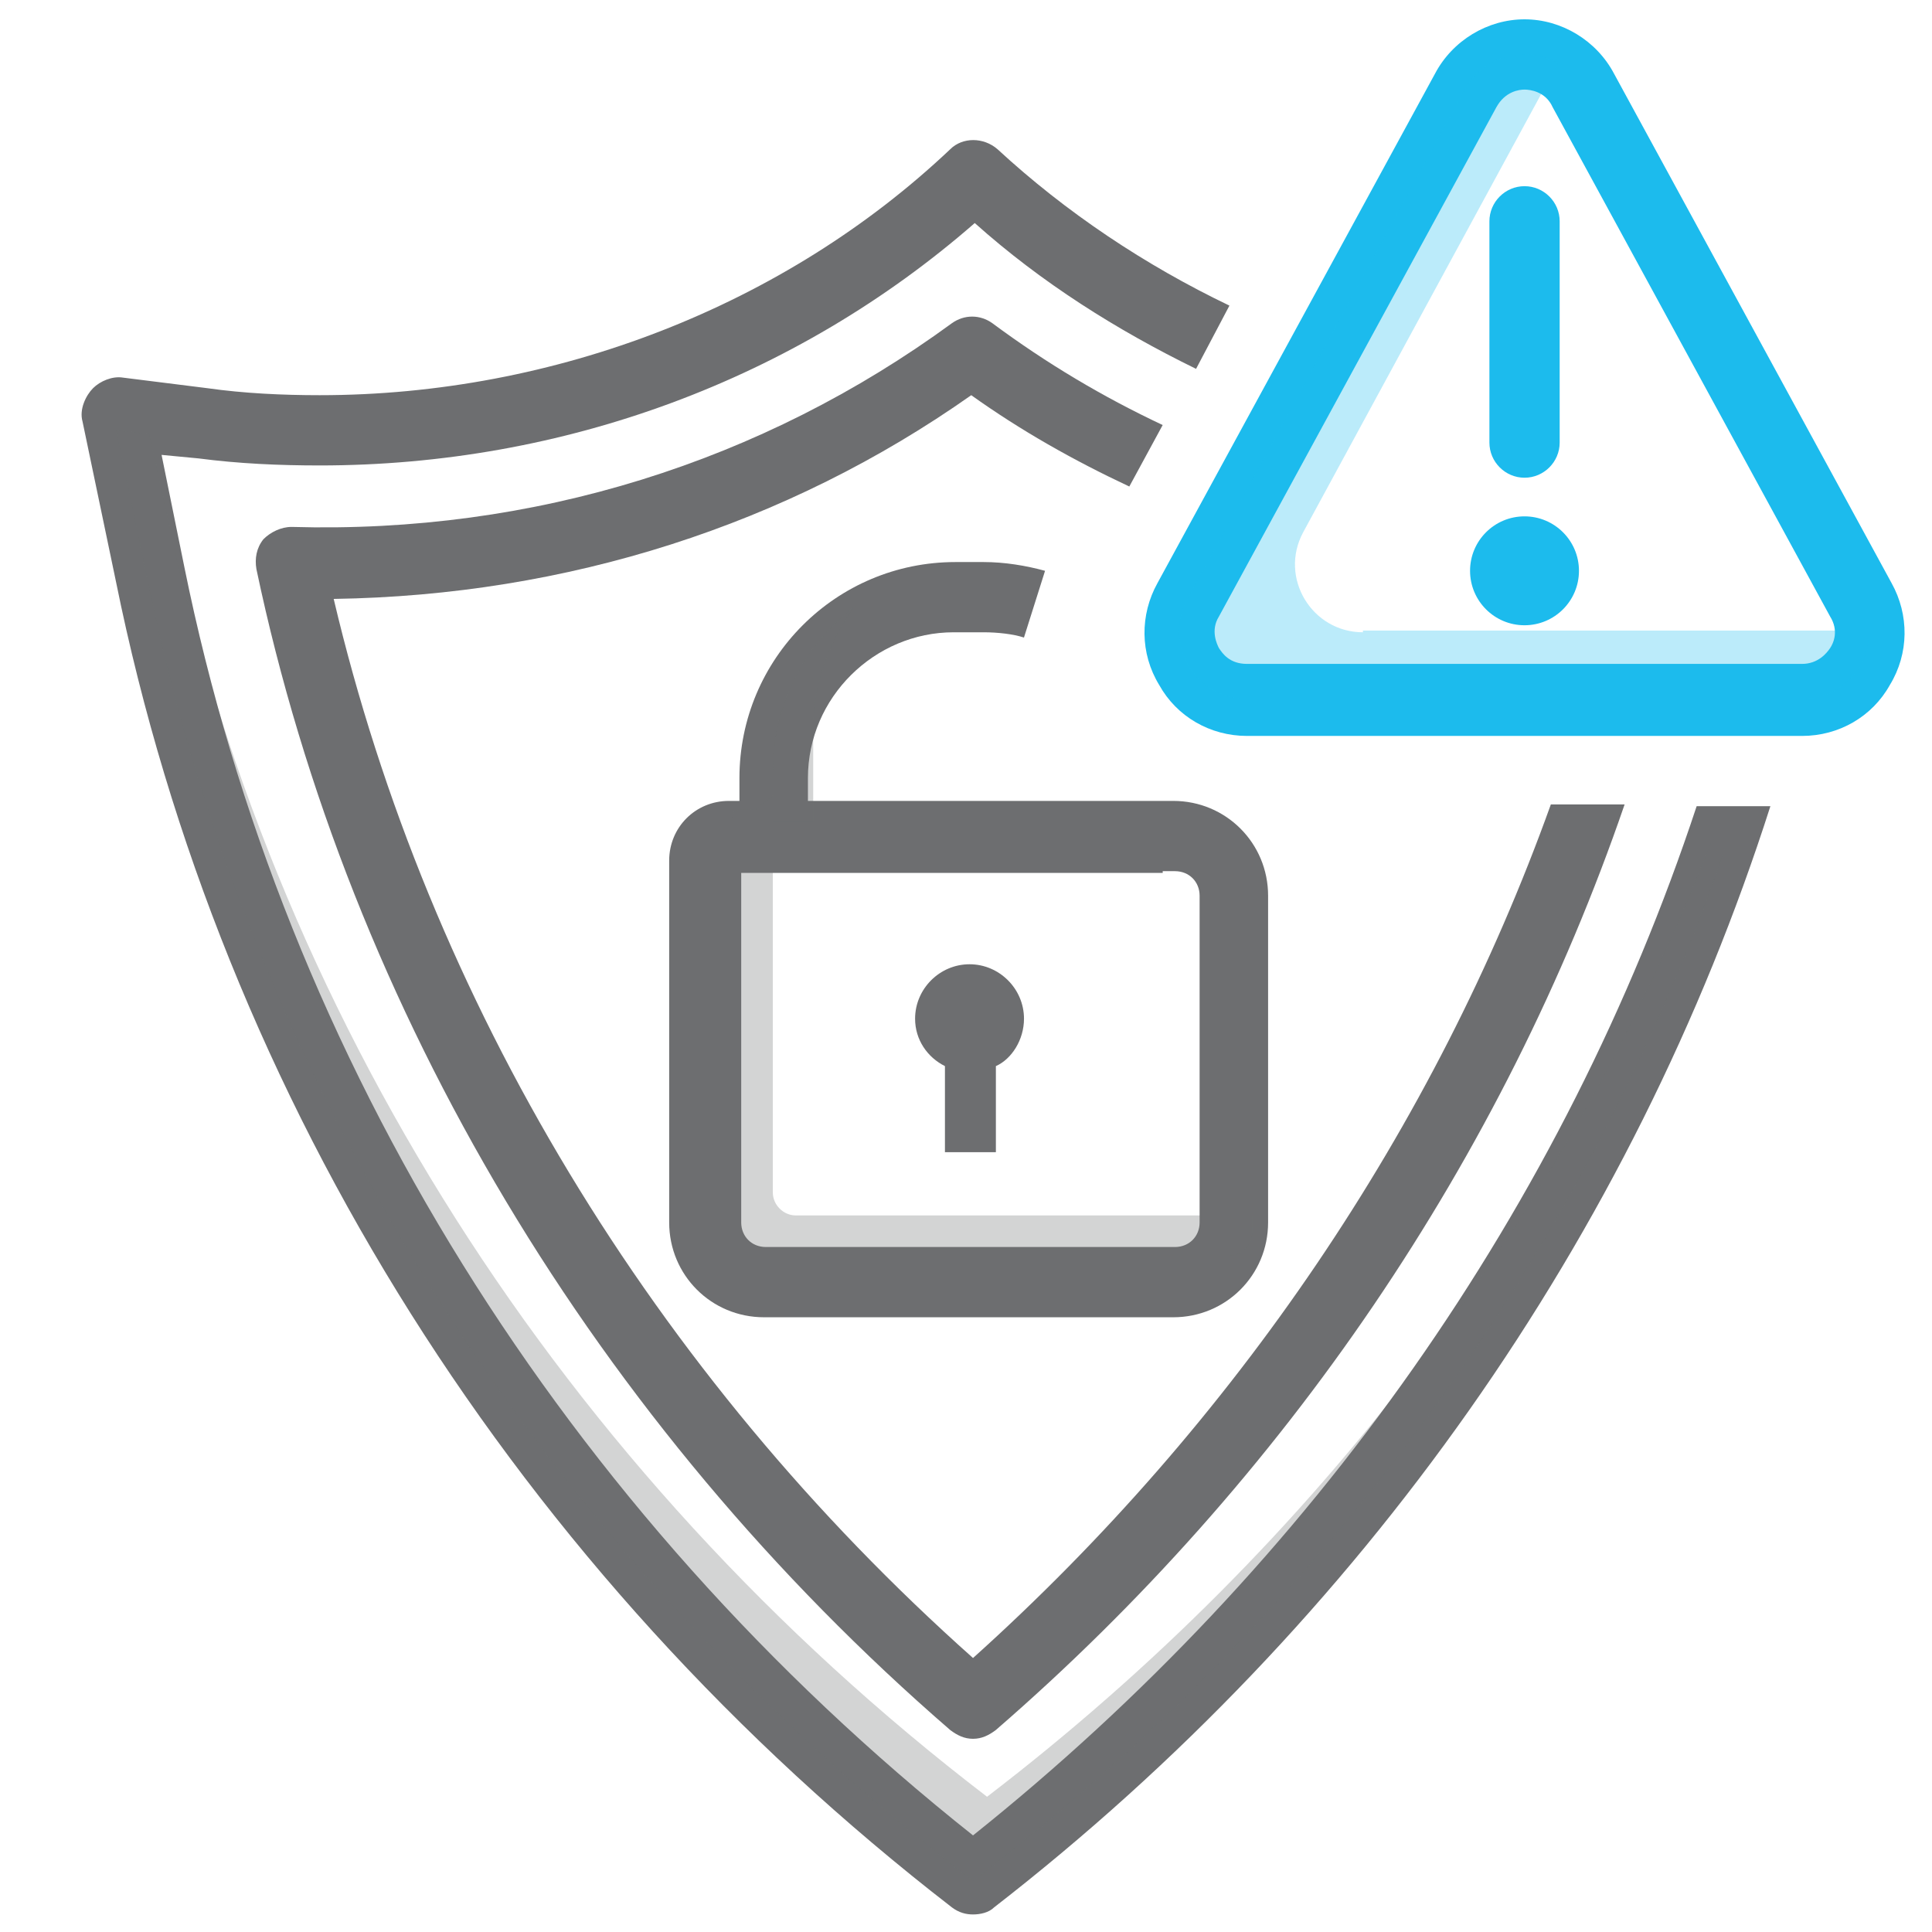 <svg width="60" height="60" viewBox="0 0 60 60" fill="none" xmlns="http://www.w3.org/2000/svg">
<path d="M36.437 40.909H23.728C22.091 40.909 20.782 39.6 20.782 37.964V26.727C20.782 25.691 21.6 24.873 22.637 24.873H36.437C38.073 24.873 39.382 26.182 39.382 27.818V37.964C39.382 39.6 38.073 40.909 36.437 40.909ZM23.019 27.055V37.964C23.019 38.4 23.346 38.727 23.782 38.727H36.491C36.928 38.727 37.255 38.4 37.255 37.964V27.818C37.255 27.382 36.928 27.055 36.491 27.055H23.019Z" fill="#6D6E70"/>
<path d="M36.164 27.109H22.964V24.164C22.964 20.455 25.964 17.455 29.673 17.455H30.546C31.2 17.455 31.855 17.564 32.455 17.727L31.8 19.8C31.473 19.691 30.982 19.636 30.546 19.636H29.618C27.164 19.636 25.091 21.655 25.091 24.164V24.927H36.109V27.109H36.164Z" fill="#6D6E70"/>
<path opacity="0.3" fill-rule="evenodd" clip-rule="evenodd" d="M24.71 37.746C24.328 37.746 24.001 37.418 24.001 37.036V24.709L23.455 25.146C23.073 25.146 22.746 25.037 22.746 25.418V39H38.182C38.564 39 38.892 38.673 38.892 38.291V37.746H24.71Z" fill="#6D6E70"/>
<path opacity="0.3" fill-rule="evenodd" clip-rule="evenodd" d="M25.255 24.927V22.691C25.255 21.218 25.745 19.909 26.564 18.818C25.036 19.964 24 21.818 24 23.945V25.527H25.255V24.927Z" fill="#6D6E70"/>
<path d="M31.801 31.637C31.801 30.709 31.037 29.946 30.11 29.946C29.183 29.946 28.419 30.709 28.419 31.637C28.419 32.291 28.801 32.837 29.346 33.109V35.782H30.928V33.109C31.419 32.891 31.801 32.291 31.801 31.637Z" fill="#6D6E70"/>
<path d="M52.691 25.037C48.6 37.418 40.8 48.546 30.218 57C17.509 46.909 8.836 32.946 5.727 17.618L5.018 14.127L6.163 14.236C7.418 14.4 8.672 14.455 9.927 14.455C17.509 14.455 24.709 11.782 30.272 6.927C32.345 8.782 34.691 10.255 37.145 11.455L38.181 9.491C35.563 8.236 33.109 6.6 30.981 4.636C30.545 4.255 29.89 4.255 29.509 4.636C24.381 9.491 17.236 12.273 9.927 12.273C8.781 12.273 7.581 12.218 6.436 12.055L3.818 11.727C3.49 11.673 3.109 11.836 2.89 12.055C2.672 12.273 2.454 12.709 2.563 13.091L3.6 18.055C6.872 34.2 16.09 48.818 29.563 59.236C29.781 59.4 30 59.455 30.218 59.455C30.436 59.455 30.709 59.4 30.872 59.236C42.327 50.346 50.727 38.346 54.981 25.037H52.691Z" fill="#6D6E70"/>
<path d="M29.563 10.037C23.672 14.346 16.581 16.582 9.054 16.364C8.727 16.364 8.399 16.527 8.181 16.746C7.963 17.018 7.908 17.346 7.963 17.673C10.854 31.418 18.545 44.237 29.509 53.727C29.727 53.891 29.945 54 30.218 54C30.49 54 30.709 53.891 30.927 53.727C39.927 45.928 46.69 35.946 50.454 24.982H48.163C44.563 35.018 38.345 44.182 30.218 51.491C20.29 42.655 13.309 31.091 10.363 18.6C17.618 18.491 24.436 16.309 30.163 12.273C31.69 13.364 33.327 14.291 35.072 15.109L36.108 13.2C34.254 12.328 32.508 11.291 30.818 10.037C30.436 9.764 29.945 9.764 29.563 10.037Z" fill="#6D6E70"/>
<path d="M55.964 22.855H38.727C37.582 22.855 36.545 22.255 36 21.273C35.4 20.291 35.4 19.091 35.946 18.109L44.564 2.291C45.109 1.255 46.2 0.6 47.346 0.6C48.491 0.6 49.582 1.255 50.127 2.291L58.745 18.109C59.291 19.091 59.291 20.291 58.691 21.273C58.145 22.255 57.109 22.855 55.964 22.855ZM47.346 2.782C47.182 2.782 46.745 2.836 46.473 3.327L37.855 19.146C37.582 19.582 37.8 20.018 37.855 20.127C37.964 20.291 38.182 20.618 38.727 20.618H55.964C56.455 20.618 56.727 20.291 56.836 20.127C56.946 19.964 57.109 19.582 56.836 19.146L48.218 3.327C48 2.836 47.509 2.782 47.346 2.782Z" fill="#1CBBED"/>
<path opacity="0.3" d="M42.327 19.636C40.745 19.636 39.709 17.945 40.473 16.527L48.382 1.964C47.4 1.418 46.091 1.691 45.491 2.782L36.873 18.6C36.109 20.018 37.145 21.709 38.727 21.709H55.964C57.164 21.709 58.091 20.727 58.036 19.582H42.327V19.636Z" fill="#1CBBED"/>
<path d="M47.346 14.836C46.746 14.836 46.255 14.345 46.255 13.745V6.873C46.255 6.273 46.746 5.782 47.346 5.782C47.946 5.782 48.437 6.273 48.437 6.873V13.745C48.437 14.345 47.946 14.836 47.346 14.836Z" fill="#1CBBED"/>
<path d="M47.345 19.418C48.279 19.418 49.036 18.661 49.036 17.727C49.036 16.793 48.279 16.036 47.345 16.036C46.411 16.036 45.654 16.793 45.654 17.727C45.654 18.661 46.411 19.418 47.345 19.418Z" fill="#1CBBED"/>
<path opacity="0.3" d="M53.127 26.182C48.654 37.691 40.909 47.945 30.654 55.8C17.4 45.654 8.4 31.418 5.127 15.709L4.636 13.473L3.6 13.364L4.636 18.273C7.909 34.036 16.909 48.218 30.218 58.418C41.236 49.964 49.309 38.782 53.618 26.236H53.127V26.182Z" fill="#6D6E70"/>
</svg>
